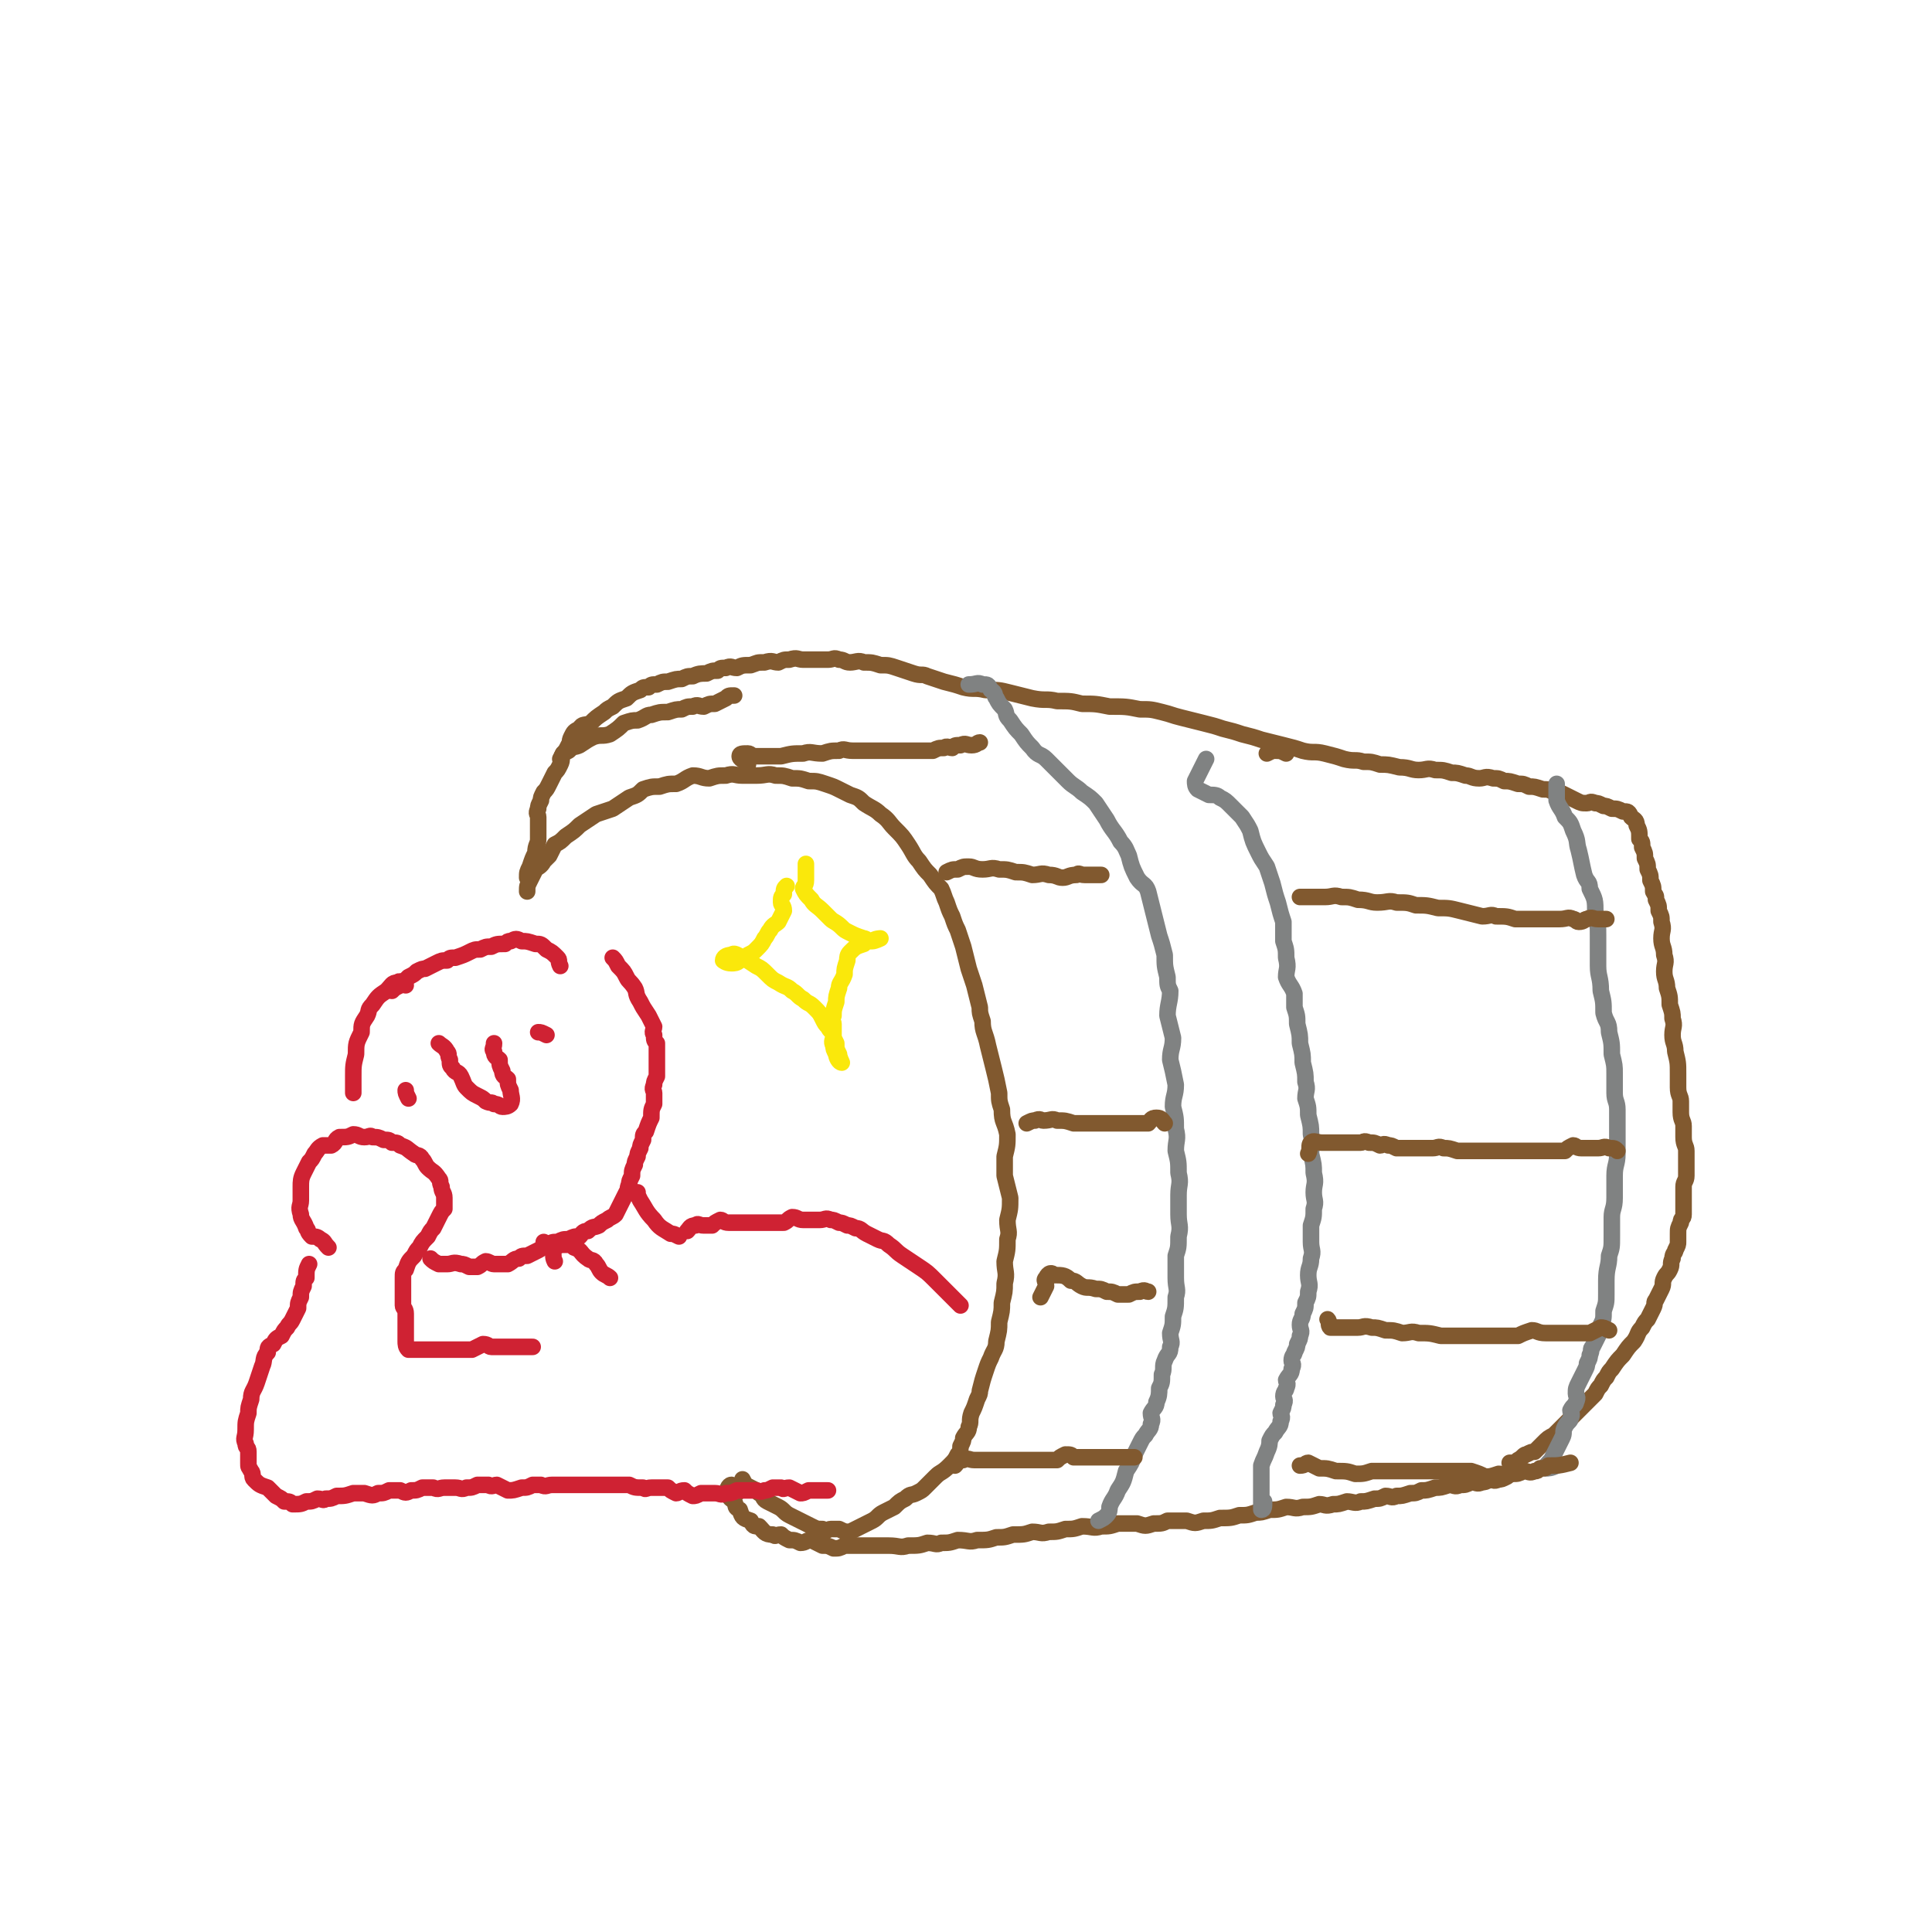 <svg viewBox='0 0 700 700' version='1.1' xmlns='http://www.w3.org/2000/svg' xmlns:xlink='http://www.w3.org/1999/xlink'><g fill='none' stroke='rgb(129,89,47)' stroke-width='6' stroke-linecap='round' stroke-linejoin='round'><path d='M191,323c0,0 0,0 0,0 0,-2 0,-2 1,-4 1,-2 1,-2 2,-4 1,-1 2,-1 3,-3 1,-1 1,-1 2,-2 1,-2 1,-2 2,-4 2,-1 2,-1 4,-3 3,-2 3,-2 5,-4 3,-2 3,-2 6,-4 3,-1 3,-1 6,-2 3,-2 3,-2 6,-4 3,-1 3,-1 5,-3 3,-1 3,-1 6,-1 3,-1 3,-1 6,-1 3,-1 3,-2 6,-3 3,0 3,1 6,1 3,-1 3,-1 6,-1 3,-1 3,0 6,0 3,0 3,0 5,0 4,0 4,-1 7,0 3,0 3,0 6,1 3,0 3,0 6,1 3,0 3,0 6,1 3,1 3,1 5,2 2,1 2,1 4,2 3,1 3,1 5,3 3,2 4,2 6,4 3,2 3,3 5,5 3,3 3,3 5,6 2,3 2,4 4,6 2,3 2,3 4,5 2,3 2,3 4,5 1,2 1,3 2,5 1,3 1,3 2,5 1,3 1,3 2,5 1,3 1,3 2,6 1,4 1,4 2,8 1,3 1,3 2,6 1,4 1,4 2,8 0,2 0,2 1,5 0,4 1,4 2,9 1,4 1,4 2,8 1,4 1,4 2,9 0,3 0,3 1,6 0,5 1,4 2,9 0,4 0,4 -1,8 0,4 0,4 0,7 1,4 1,4 2,8 0,4 0,4 -1,8 0,4 1,4 0,7 0,4 0,4 -1,8 0,4 1,4 0,8 0,3 0,3 -1,7 0,3 0,3 -1,7 0,3 0,3 -1,7 0,3 -1,3 -2,6 -1,2 -1,2 -2,5 -1,3 -1,3 -2,7 0,1 0,1 -1,3 -1,3 -1,3 -2,5 -1,3 0,3 -1,5 0,2 -1,2 -2,4 0,1 0,1 -1,3 0,1 0,2 -1,3 -1,2 -1,2 -3,4 -3,3 -3,2 -5,4 -2,2 -2,2 -4,4 -1,1 -1,1 -3,2 -2,1 -2,0 -4,2 -2,1 -2,1 -4,3 -2,1 -2,1 -4,2 -2,1 -2,2 -4,3 -2,1 -2,1 -4,2 -2,1 -2,1 -4,2 -2,0 -2,0 -4,-1 -1,0 -1,0 -3,0 -1,0 -1,1 -3,0 -2,0 -2,0 -4,-1 -2,-1 -2,-1 -4,-2 -2,-1 -2,-1 -4,-2 -2,-1 -2,-2 -4,-3 -2,-1 -2,-1 -4,-2 -2,-1 -1,-2 -3,-3 -1,-1 -1,-1 -3,-2 -2,-1 -2,-1 -3,-3 '/><path d='M191,318c0,0 0,0 0,0 0,-2 0,-2 1,-4 1,-3 1,-3 2,-5 0,-3 1,-3 1,-5 0,-2 0,-2 0,-4 0,-2 0,-2 0,-4 0,-1 -1,-1 0,-3 0,-1 0,-1 1,-3 0,-1 0,-1 1,-3 1,-1 1,-1 2,-3 1,-2 1,-2 2,-4 1,-1 1,-1 2,-3 1,-2 0,-2 1,-4 1,-1 1,-1 2,-3 1,-1 0,-1 1,-3 1,-2 1,-2 3,-3 1,-2 2,-1 4,-2 2,-2 2,-2 5,-4 1,-1 1,-1 3,-2 2,-2 2,-2 5,-3 2,-2 2,-2 5,-3 1,-1 1,-1 3,-1 1,-1 1,-1 3,-1 2,-1 2,-1 4,-1 3,-1 3,-1 5,-1 2,-1 2,-1 4,-1 2,-1 3,-1 5,-1 2,-1 2,-1 4,-1 1,-1 1,-1 3,-1 2,-1 2,0 4,0 2,-1 2,-1 5,-1 3,-1 2,-1 5,-1 3,-1 3,0 5,0 2,-1 2,-1 4,-1 3,-1 3,0 5,0 3,0 3,0 5,0 2,0 2,0 4,0 2,0 2,-1 4,0 2,0 2,1 4,1 2,0 3,-1 5,0 3,0 3,0 6,1 3,0 3,0 6,1 3,1 3,1 6,2 3,1 3,0 5,1 3,1 3,1 6,2 4,1 4,1 7,2 4,1 4,0 8,1 5,0 5,0 9,1 4,1 4,1 8,2 5,1 5,0 9,1 5,0 5,0 9,1 5,0 5,0 10,1 6,0 6,0 11,1 4,0 4,0 8,1 4,1 3,1 7,2 4,1 4,1 8,2 4,1 4,1 7,2 4,1 4,1 7,2 4,1 4,1 7,2 4,1 4,1 8,2 4,1 4,1 7,2 4,1 4,0 8,1 4,1 4,1 7,2 4,1 4,0 7,1 3,0 3,0 6,1 3,0 3,0 7,1 4,0 4,1 7,1 3,0 3,-1 6,0 3,0 3,0 6,1 2,0 2,0 5,1 2,0 2,1 5,1 2,0 2,-1 5,0 2,0 2,0 4,1 2,0 2,0 5,1 2,0 2,0 4,1 2,0 2,0 5,1 2,0 2,0 4,1 2,0 2,0 4,1 2,1 2,1 4,2 2,1 2,1 4,1 1,0 1,-1 3,0 1,0 1,0 3,1 1,0 1,0 3,1 2,0 2,0 4,1 2,0 2,0 3,2 1,1 2,1 2,3 1,2 1,2 1,5 1,1 1,1 1,3 1,2 1,2 1,4 1,2 1,2 1,4 1,2 1,2 1,4 1,2 1,2 1,4 1,2 1,1 1,3 1,2 1,2 1,4 1,2 1,2 1,4 1,3 0,3 0,6 0,3 1,3 1,6 1,3 0,3 0,6 0,3 1,3 1,6 1,3 1,3 1,6 1,3 1,3 1,5 1,3 0,3 0,6 0,3 1,3 1,6 1,4 1,4 1,8 0,2 0,2 0,5 0,3 1,3 1,5 0,2 0,2 0,4 0,3 1,3 1,5 0,2 0,2 0,4 0,3 1,3 1,5 0,2 0,2 0,4 0,3 0,3 0,5 0,2 -1,2 -1,4 0,1 0,2 0,3 0,2 0,2 0,4 0,2 0,2 0,3 0,2 -1,1 -1,3 -1,2 -1,2 -1,4 0,1 0,1 0,3 0,1 0,1 -1,3 0,1 -1,1 -1,3 -1,2 0,2 -1,4 -1,2 -1,1 -2,3 -1,2 0,2 -1,4 -1,2 -1,2 -2,4 -1,1 0,1 -1,3 -1,2 -1,2 -2,4 -1,1 -1,1 -2,3 -2,2 -1,2 -3,5 -2,2 -2,2 -4,5 -2,2 -2,2 -4,5 -1,1 -1,1 -2,3 -1,1 -1,1 -2,3 -1,1 -1,1 -2,3 -2,2 -2,2 -4,4 -2,2 -2,2 -4,4 -2,2 -2,2 -4,4 -1,1 -1,1 -3,3 -2,1 -2,1 -4,3 -1,1 -1,1 -3,3 -1,0 -1,0 -3,1 -1,0 -1,1 -3,2 -1,1 -1,1 -3,1 '/><path d='M267,541c0,0 0,0 0,0 -1,-1 -2,-3 -2,-3 -1,0 -2,2 -1,3 0,2 1,2 2,3 1,2 0,2 2,3 1,3 1,3 4,4 1,2 1,2 3,2 2,2 2,3 5,3 1,1 1,0 3,0 1,1 1,1 3,2 2,0 2,0 4,1 2,0 2,-1 4,-1 2,1 2,1 4,2 2,0 2,0 4,1 2,0 2,0 4,-1 3,0 3,0 5,0 3,0 3,0 5,0 3,0 3,0 6,0 4,0 4,1 7,0 4,0 4,0 7,-1 3,0 3,1 5,0 3,0 3,0 6,-1 4,0 4,1 7,0 4,0 4,0 7,-1 3,0 3,0 6,-1 4,0 4,0 7,-1 3,0 3,1 6,0 3,0 3,0 6,-1 3,0 3,0 6,-1 4,0 4,1 7,0 3,0 3,0 6,-1 4,0 4,0 7,0 3,1 3,1 6,0 3,0 3,0 5,-1 4,0 4,0 7,0 3,1 3,1 6,0 3,0 3,0 6,-1 4,0 4,0 7,-1 3,0 3,0 6,-1 2,0 2,0 5,-1 3,0 3,0 6,-1 3,0 3,1 6,0 3,0 3,0 6,-1 2,0 2,1 5,0 2,0 2,0 5,-1 2,0 3,1 5,0 2,0 2,0 5,-1 2,0 2,0 4,-1 2,0 2,1 4,0 2,0 2,0 5,-1 2,0 2,0 4,-1 2,0 2,0 5,-1 2,0 2,0 5,-1 2,0 2,1 4,0 2,0 2,0 4,-1 2,0 2,1 4,0 1,0 1,0 3,-1 1,0 1,1 3,0 1,0 1,0 3,-1 '/></g>
<g fill='none' stroke='rgb(207,34,51)' stroke-width='6' stroke-linecap='round' stroke-linejoin='round'><path d='M112,458c0,0 0,0 0,0 -1,2 -1,2 -1,5 -1,1 -1,1 -1,3 -1,2 -1,2 -1,4 -1,2 -1,2 -1,4 -1,2 -1,2 -2,4 -1,2 -1,1 -2,3 -1,1 -1,1 -2,3 -2,1 -2,1 -3,3 -2,1 -2,1 -2,3 -2,2 -1,3 -2,5 -1,3 -1,3 -2,6 -1,3 -2,3 -2,6 -1,3 -1,3 -1,5 -1,3 -1,3 -1,6 0,3 -1,3 0,5 0,2 1,1 1,3 0,2 0,2 0,4 0,2 0,1 1,3 1,1 0,2 1,3 2,2 2,2 5,3 2,2 2,2 3,3 2,1 2,1 3,2 2,0 2,0 3,1 3,0 3,0 5,-1 2,0 2,0 4,-1 2,0 2,1 3,0 2,0 2,0 4,-1 3,0 3,0 6,-1 2,0 2,0 4,0 3,1 3,1 5,0 2,0 2,0 4,-1 2,0 2,0 4,0 2,1 2,1 4,0 2,0 2,0 4,-1 2,0 2,0 4,0 2,1 2,0 4,0 2,0 2,0 4,0 2,0 2,1 4,0 2,0 2,0 4,-1 2,0 2,0 4,0 1,1 2,0 3,0 2,1 2,1 4,2 2,0 2,0 5,-1 2,0 2,0 4,-1 2,0 2,0 3,0 2,1 2,0 4,0 2,0 2,0 4,0 2,0 2,0 4,0 2,0 2,0 4,0 2,0 2,0 3,0 2,0 2,0 4,0 2,0 2,0 3,0 1,0 1,0 3,0 1,0 1,0 3,0 2,1 2,1 5,1 1,1 1,0 3,0 1,0 1,0 3,0 1,0 2,0 3,0 1,1 1,1 3,2 1,0 1,-1 3,-1 1,1 1,1 3,2 1,0 1,0 3,-1 2,0 2,0 5,0 2,0 2,1 4,0 2,0 2,0 4,-1 2,0 2,0 4,0 1,0 1,0 3,0 1,0 1,1 3,0 1,0 1,0 3,-1 1,0 1,0 3,0 1,1 1,0 3,0 2,1 2,1 4,2 1,0 1,0 3,-1 2,0 2,0 4,0 1,0 1,0 3,0 '/><path d='M119,452c0,0 0,0 0,0 -2,-2 -1,-2 -3,-3 -1,-1 -2,-1 -3,-1 -2,-2 -1,-2 -2,-3 -1,-3 -2,-3 -2,-5 -1,-3 0,-3 0,-5 0,-2 0,-2 0,-5 0,-2 0,-3 1,-5 1,-2 1,-2 2,-4 1,-1 1,-1 2,-3 1,-1 1,-2 3,-3 1,0 2,0 3,0 2,-1 1,-2 3,-3 3,0 3,0 5,-1 2,0 2,1 4,1 2,0 2,-1 3,0 2,0 2,0 4,1 2,0 2,0 3,1 2,0 2,0 3,1 3,1 2,1 5,3 1,1 2,0 3,2 1,1 1,2 2,3 2,2 2,1 4,4 1,1 0,1 1,3 0,2 1,2 1,4 0,2 0,2 0,4 -1,1 -1,1 -2,3 -1,2 -1,2 -2,4 -1,1 -1,1 -2,3 -2,2 -2,2 -3,4 -1,1 -1,1 -2,3 -2,2 -2,2 -3,5 -1,1 -1,1 -1,3 0,1 0,1 0,3 0,1 0,1 0,3 0,2 0,2 0,4 0,1 1,1 1,3 0,1 0,2 0,4 0,1 0,1 0,3 0,1 0,1 0,3 0,1 0,2 1,3 1,0 2,0 4,0 2,0 2,0 5,0 1,0 1,0 3,0 2,0 2,0 4,0 2,0 2,0 3,0 2,0 2,0 4,0 2,-1 2,-1 4,-2 2,0 2,1 3,1 2,0 2,0 4,0 2,0 2,0 3,0 2,0 2,0 5,0 1,0 1,0 3,0 '/><path d='M203,350c0,0 0,0 0,0 -1,-2 0,-2 -1,-3 -2,-2 -2,-2 -4,-3 -2,-2 -2,-2 -4,-2 -3,-1 -3,-1 -5,-1 -2,-1 -2,-1 -4,0 -1,0 -1,0 -2,1 -3,0 -3,0 -5,1 -2,0 -2,0 -4,1 -2,0 -2,0 -4,1 -2,1 -2,1 -5,2 -2,0 -2,0 -3,1 -2,0 -2,0 -4,1 -2,1 -2,1 -4,2 -1,0 -1,0 -3,1 -1,1 -1,1 -3,2 -1,1 -1,1 -3,3 -2,1 -2,1 -3,2 '/><path d='M147,357c0,0 0,0 0,0 -2,-1 -2,-2 -3,-1 -2,0 -2,1 -4,3 -3,2 -3,2 -5,5 -2,2 -1,2 -2,4 -2,3 -2,3 -2,6 -2,4 -2,4 -2,8 -1,4 -1,4 -1,8 0,3 0,3 0,6 '/><path d='M156,456c0,0 0,0 0,0 1,1 1,1 3,2 1,0 1,0 3,0 2,0 2,-1 5,0 1,0 1,0 3,1 1,0 2,0 3,0 2,-1 1,-1 3,-2 1,0 2,1 3,1 2,0 3,0 5,0 2,-1 2,-2 4,-2 1,-1 1,-1 3,-1 2,-1 2,-1 4,-2 2,-1 2,-2 4,-2 1,-1 1,-1 3,-1 2,-1 2,-1 4,-1 2,-1 2,-1 4,-1 1,-1 1,-2 3,-2 2,-2 2,-1 4,-2 1,-1 1,-1 3,-2 1,-1 2,-1 3,-2 1,-2 1,-2 2,-4 1,-2 1,-2 2,-4 1,-1 0,-1 1,-3 0,-1 0,-1 1,-3 0,-2 0,-2 1,-4 0,-1 0,-1 1,-3 0,-1 0,-1 1,-3 0,-1 0,-1 1,-3 0,-2 0,-2 1,-3 1,-3 1,-3 2,-5 0,-3 0,-3 1,-5 0,-2 0,-2 0,-4 0,-1 -1,-1 0,-3 0,-1 0,-1 1,-3 0,-1 0,-1 0,-3 0,-1 0,-1 0,-3 0,-1 0,-1 0,-3 0,-1 0,-1 0,-3 -1,-1 -1,-1 -1,-3 -1,-1 0,-2 0,-3 -1,-2 -1,-2 -2,-4 -2,-3 -2,-3 -3,-5 -2,-3 -1,-3 -2,-5 -2,-3 -2,-2 -3,-4 -1,-2 -1,-2 -3,-4 -1,-2 -1,-2 -2,-3 '/><path d='M197,450c0,0 0,0 0,0 1,1 2,1 3,3 1,2 0,2 1,4 '/><path d='M201,452c0,0 0,0 0,0 2,-1 2,-1 4,-1 2,0 2,0 3,1 3,1 2,2 5,4 1,1 2,0 3,2 1,1 1,2 2,3 1,1 2,1 3,2 '/><path d='M231,432c0,0 0,0 0,0 0,1 0,1 1,3 2,3 2,4 5,7 2,3 3,3 6,5 1,0 1,0 3,1 '/><path d='M249,446c0,0 0,0 0,0 1,-1 1,-2 3,-2 1,-1 1,0 3,0 1,0 1,0 3,0 1,-1 1,-1 3,-2 1,0 1,1 3,1 1,0 1,0 3,0 2,0 2,0 4,0 3,0 3,0 5,0 2,0 2,0 4,0 2,0 2,0 4,0 2,-1 1,-1 3,-2 2,0 2,1 4,1 1,0 1,0 3,0 1,0 1,0 3,0 2,0 2,-1 4,0 1,0 1,0 3,1 1,0 1,0 3,1 1,0 1,0 3,1 2,0 2,1 4,2 2,1 2,1 4,2 2,1 2,0 4,2 3,2 2,2 5,4 3,2 3,2 6,4 3,2 3,2 6,5 4,4 4,4 9,9 '/><path d='M159,378c0,0 0,0 0,0 1,1 2,1 3,3 1,1 0,1 1,3 0,2 0,2 1,3 1,2 2,1 3,3 1,2 1,3 2,4 2,2 2,2 4,3 2,1 2,1 3,2 2,1 2,0 3,1 2,0 2,1 3,1 1,0 2,0 3,-1 1,-2 0,-3 0,-5 -1,-2 -1,-2 -1,-4 -1,-1 -2,-1 -2,-3 -1,-2 -1,-2 -1,-4 -1,-1 -2,-1 -2,-3 -1,-1 0,-1 0,-3 '/><path d='M147,395c0,0 0,0 0,0 0,1 0,1 1,3 '/><path d='M198,375c0,0 0,0 0,0 -2,-1 -2,-1 -3,-1 '/></g>
<g fill='none' stroke='rgb(250,232,11)' stroke-width='6' stroke-linecap='round' stroke-linejoin='round'><path d='M285,321c0,0 0,0 0,0 -1,1 -1,1 -1,3 -1,1 -1,1 -1,3 0,1 1,1 1,3 -1,2 -1,2 -2,4 -1,1 -2,1 -3,3 -1,1 -1,2 -2,3 -1,2 -1,2 -3,4 -1,1 -1,1 -3,2 -1,1 -1,1 -3,2 -1,1 -2,1 -3,1 -2,0 -3,-1 -3,-1 0,-1 1,-2 3,-2 1,-1 2,0 4,1 2,1 2,1 5,3 2,1 2,1 4,3 2,2 2,2 4,3 3,2 3,1 5,3 2,1 2,2 4,3 2,2 2,1 4,3 2,2 2,2 3,4 1,2 1,2 2,3 1,2 1,1 2,3 0,1 0,1 1,3 0,2 0,2 1,4 0,1 1,3 1,3 -1,0 -2,-2 -2,-3 -1,-2 -1,-2 -1,-3 -1,-2 0,-2 0,-4 0,-2 0,-2 0,-4 0,-1 -1,-1 0,-3 0,-2 0,-2 1,-5 0,-2 0,-2 1,-5 0,-2 1,-2 2,-5 0,-2 0,-2 1,-5 0,-1 0,-2 1,-3 2,-2 2,-2 5,-3 1,-1 1,-1 3,-1 1,-1 3,-1 3,-1 0,0 -2,1 -3,1 -2,0 -2,-1 -3,-1 -3,-1 -3,-1 -5,-2 -2,-1 -2,-1 -3,-2 -2,-2 -3,-2 -4,-3 -2,-2 -2,-2 -3,-3 -2,-2 -3,-2 -4,-4 -2,-2 -2,-2 -3,-4 0,-1 1,-1 1,-3 0,-1 0,-1 0,-3 0,-1 0,-1 0,-3 '/></g>
<g fill='none' stroke='rgb(128,130,130)' stroke-width='6' stroke-linecap='round' stroke-linejoin='round'><path d='M351,248c0,0 0,0 0,0 3,0 3,-1 5,0 2,0 2,0 3,2 2,1 1,2 2,3 1,2 1,2 3,4 1,2 0,2 2,4 2,3 2,3 4,5 2,3 2,3 4,5 2,3 3,2 5,4 2,2 2,2 4,4 2,2 2,2 4,4 2,2 3,2 5,4 3,2 3,2 5,4 2,3 2,3 4,6 2,4 3,4 5,8 2,2 2,3 3,5 1,4 1,4 3,8 2,3 3,2 4,5 1,4 1,4 2,8 1,4 1,4 2,8 1,3 1,3 2,7 0,4 0,4 1,8 0,3 0,3 1,5 0,4 -1,5 -1,9 1,4 1,4 2,8 0,4 -1,4 -1,8 1,4 1,4 2,9 0,4 -1,4 -1,8 1,4 1,4 1,8 1,4 0,4 0,8 1,4 1,4 1,8 1,4 0,4 0,8 0,4 0,4 0,7 0,4 1,4 0,8 0,4 0,4 -1,7 0,4 0,4 0,8 0,4 1,4 0,7 0,4 0,4 -1,7 0,3 0,3 -1,6 0,3 1,3 0,5 0,3 -1,2 -2,5 -1,2 0,3 -1,5 0,3 0,3 -1,5 0,2 0,3 -1,5 0,2 -1,2 -2,4 0,2 1,2 0,4 0,2 -1,2 -2,4 -1,1 -1,1 -2,3 -1,2 -1,2 -2,4 -1,3 -1,3 -3,6 -1,4 -1,4 -3,7 -1,3 -2,3 -3,6 0,1 0,2 -1,3 -1,1 -1,1 -3,2 '/><path d='M437,275c0,0 0,0 0,0 -1,2 -1,2 -2,4 -1,2 -1,2 -2,4 0,1 0,2 1,3 2,1 2,1 4,2 2,0 3,0 4,1 2,1 2,1 4,3 2,2 2,2 4,4 2,3 2,3 3,5 1,4 1,4 3,8 1,2 1,2 3,5 1,3 1,3 2,6 1,4 1,4 2,7 1,4 1,4 2,7 0,4 0,4 0,7 1,3 1,3 1,6 1,4 0,4 0,7 1,3 2,3 3,6 0,3 0,3 0,5 1,3 1,3 1,6 1,4 1,4 1,7 1,4 1,4 1,7 1,4 1,4 1,7 1,3 0,3 0,6 1,3 1,3 1,6 1,4 1,4 1,7 1,4 0,4 0,7 1,4 1,4 1,7 1,4 0,4 0,7 0,3 1,3 0,6 0,3 0,3 -1,6 0,3 0,3 0,6 0,3 1,3 0,6 0,3 -1,3 -1,6 0,3 1,3 0,6 0,2 0,2 -1,4 0,2 0,2 -1,4 0,2 -1,2 -1,4 0,2 1,2 0,4 0,1 0,1 -1,3 0,1 0,1 -1,3 0,1 -1,1 -1,3 0,1 1,1 0,3 0,2 -1,2 -2,4 0,1 1,1 0,3 0,1 -1,1 -1,3 0,1 1,1 0,3 0,1 0,1 -1,3 0,1 1,1 0,3 0,2 -1,2 -2,4 -1,1 -1,1 -2,3 0,1 0,2 -1,4 -1,3 -1,2 -2,5 0,2 0,2 0,4 0,1 0,1 0,3 0,1 0,1 0,2 0,2 0,2 0,4 0,2 0,3 0,3 1,0 1,-1 1,-3 '/><path d='M564,284c0,0 0,0 0,0 0,1 0,1 0,3 0,1 0,1 0,3 1,3 2,3 3,6 2,2 2,2 3,5 2,4 1,4 2,7 1,4 1,5 2,9 1,3 2,2 2,5 2,4 2,4 2,9 1,4 1,4 1,8 0,6 0,6 0,11 0,4 1,4 1,9 1,4 1,4 1,8 1,4 2,3 2,7 1,4 1,4 1,8 1,4 1,4 1,7 0,4 0,4 0,7 0,3 1,3 1,6 0,2 0,2 0,5 0,3 0,3 0,5 0,3 0,3 0,6 0,4 -1,4 -1,8 0,4 0,4 0,8 0,4 -1,4 -1,7 0,4 0,4 0,7 0,4 0,4 -1,7 0,4 -1,4 -1,9 0,2 0,2 0,5 0,3 0,3 -1,6 0,3 0,3 -1,5 0,2 0,2 -1,4 -1,2 -1,2 -2,4 -1,1 0,1 -1,3 0,1 0,1 -1,3 0,1 0,1 -1,3 -1,2 -1,2 -2,4 -1,2 -1,2 -1,4 0,1 1,1 0,3 0,1 -1,1 -2,3 0,1 1,1 0,3 0,1 -1,1 -2,3 -1,2 0,2 -1,4 -1,2 -1,2 -2,4 -1,2 -1,2 -2,4 -1,1 -2,2 -2,3 1,0 2,0 4,-1 '/></g>
<g fill='none' stroke='rgb(129,89,47)' stroke-width='6' stroke-linecap='round' stroke-linejoin='round'><path d='M343,316c0,0 0,0 0,0 2,-1 2,-1 4,-1 2,-1 2,-1 4,-1 2,0 2,1 5,1 3,0 3,-1 6,0 3,0 3,0 6,1 3,0 3,0 6,1 3,0 3,-1 6,0 3,0 3,1 5,1 2,0 2,-1 5,-1 1,-1 1,0 3,0 1,0 1,0 3,0 2,0 2,0 3,0 '/><path d='M471,325c0,0 0,0 0,0 3,0 3,0 5,0 2,0 2,0 4,0 3,0 3,-1 6,0 3,0 3,0 6,1 4,0 4,1 7,1 4,0 4,-1 7,0 4,0 4,0 7,1 4,0 4,0 8,1 4,0 4,0 8,1 4,1 4,1 8,2 3,0 3,-1 5,0 4,0 4,0 7,1 2,0 2,0 5,0 2,0 2,0 5,0 2,0 2,0 4,0 1,0 1,0 2,0 3,0 3,-1 5,0 1,0 1,1 2,1 2,0 2,-1 3,-1 2,-1 2,0 4,0 2,0 2,0 3,0 '/><path d='M271,277c0,0 0,0 0,0 -2,-2 -3,-2 -3,-3 0,-1 1,-1 3,-1 1,0 1,1 3,1 2,0 2,0 4,0 3,0 3,0 5,0 4,-1 4,-1 8,-1 3,-1 3,0 7,0 3,-1 3,-1 6,-1 2,-1 2,0 5,0 3,0 3,0 6,0 3,0 3,0 6,0 3,0 3,0 6,0 3,0 3,0 6,0 3,0 3,0 5,0 2,-1 2,-1 4,-1 1,-1 2,0 3,0 1,-1 1,-1 3,-1 2,-1 2,0 4,0 2,0 2,-1 3,-1 '/><path d='M459,273c0,0 0,0 0,0 2,-1 2,-1 3,-1 2,0 2,0 4,1 '/><path d='M372,407c0,0 0,0 0,0 2,-1 2,-1 3,-1 2,-1 2,0 3,0 3,0 3,-1 5,0 3,0 3,0 6,1 3,0 3,0 6,0 3,0 3,0 5,0 3,0 3,0 5,0 3,0 3,0 5,0 1,0 1,0 3,0 1,0 1,0 3,0 1,-1 1,-2 3,-2 2,0 2,1 3,2 '/><path d='M474,418c0,0 0,0 0,0 1,-2 0,-3 1,-4 1,-1 2,0 4,0 2,0 2,0 4,0 2,0 2,0 5,0 2,0 2,0 5,0 1,0 1,-1 3,0 2,0 2,0 4,1 1,0 1,-1 3,0 1,0 1,0 3,1 1,0 1,0 3,0 1,0 1,0 3,0 1,0 1,0 3,0 2,0 2,0 4,0 2,0 2,-1 4,0 2,0 2,0 5,1 2,0 2,0 4,0 2,0 2,0 4,0 1,0 1,0 3,0 1,0 1,0 3,0 1,0 1,0 3,0 2,0 2,0 4,0 3,0 3,0 5,0 2,0 2,0 5,0 2,0 2,0 4,0 2,0 2,0 4,0 1,-1 1,-1 3,-2 1,0 1,1 3,1 1,0 1,0 3,0 1,0 1,0 3,0 2,0 2,-1 4,0 2,0 2,0 3,1 '/><path d='M377,470c0,0 0,0 0,0 1,-2 1,-2 2,-4 0,-2 -1,-2 0,-3 1,-2 2,-2 3,-1 3,0 4,0 6,2 2,0 2,1 4,2 2,1 2,0 5,1 2,0 2,0 4,1 2,0 2,0 4,1 2,0 2,0 4,0 2,-1 2,-1 4,-1 2,-1 2,0 3,0 '/><path d='M481,478c0,0 0,0 0,0 1,1 0,2 1,3 1,0 2,0 3,0 2,0 2,0 4,0 1,0 1,0 3,0 2,0 2,-1 5,0 2,0 2,0 5,1 3,0 3,0 6,1 3,0 3,-1 6,0 4,0 4,0 8,1 4,0 4,0 8,0 4,0 4,0 7,0 3,0 3,0 7,0 3,0 3,0 6,0 2,-1 2,-1 5,-2 2,0 2,1 5,1 2,0 2,0 5,0 2,0 2,0 4,0 1,0 1,0 2,0 3,0 3,0 5,0 2,-1 2,-1 4,-2 1,0 1,0 3,1 '/><path d='M346,531c0,0 0,0 0,0 1,-1 1,-2 3,-2 2,-1 2,0 4,0 2,0 2,0 4,0 2,0 2,0 4,0 1,0 1,0 3,0 3,0 3,0 5,0 2,0 2,0 4,0 2,0 2,0 4,0 1,0 1,0 3,0 1,0 1,0 3,0 1,-1 1,-1 3,-2 2,0 2,0 3,1 2,0 2,0 4,0 1,0 1,0 3,0 2,0 2,0 5,0 5,0 5,0 10,0 '/><path d='M471,531c0,0 0,0 0,0 2,0 2,-1 3,-1 2,1 2,1 4,2 3,0 3,0 6,1 4,0 4,0 7,1 3,0 3,0 6,-1 3,0 3,0 6,0 4,0 4,0 8,0 4,0 4,0 8,0 4,0 4,0 7,0 4,0 4,0 7,0 3,1 3,1 5,2 2,0 2,0 5,-1 2,0 2,1 5,0 2,0 2,0 4,-1 2,0 2,1 4,0 1,0 1,0 2,-1 2,0 2,0 3,-1 4,0 4,0 8,-1 '/><path d='M203,275c0,0 0,0 0,0 1,-2 1,-2 3,-3 2,-2 2,-1 4,-2 3,-2 3,-2 5,-3 3,-1 3,0 6,-1 3,-2 3,-2 5,-4 3,-1 3,-1 5,-1 3,-1 3,-2 5,-2 3,-1 3,-1 6,-1 3,-1 3,-1 5,-1 2,-1 2,-1 4,-1 2,-1 2,0 4,0 2,-1 2,-1 4,-1 2,-1 2,-1 4,-2 1,-1 1,-1 3,-1 '/></g>
</svg>